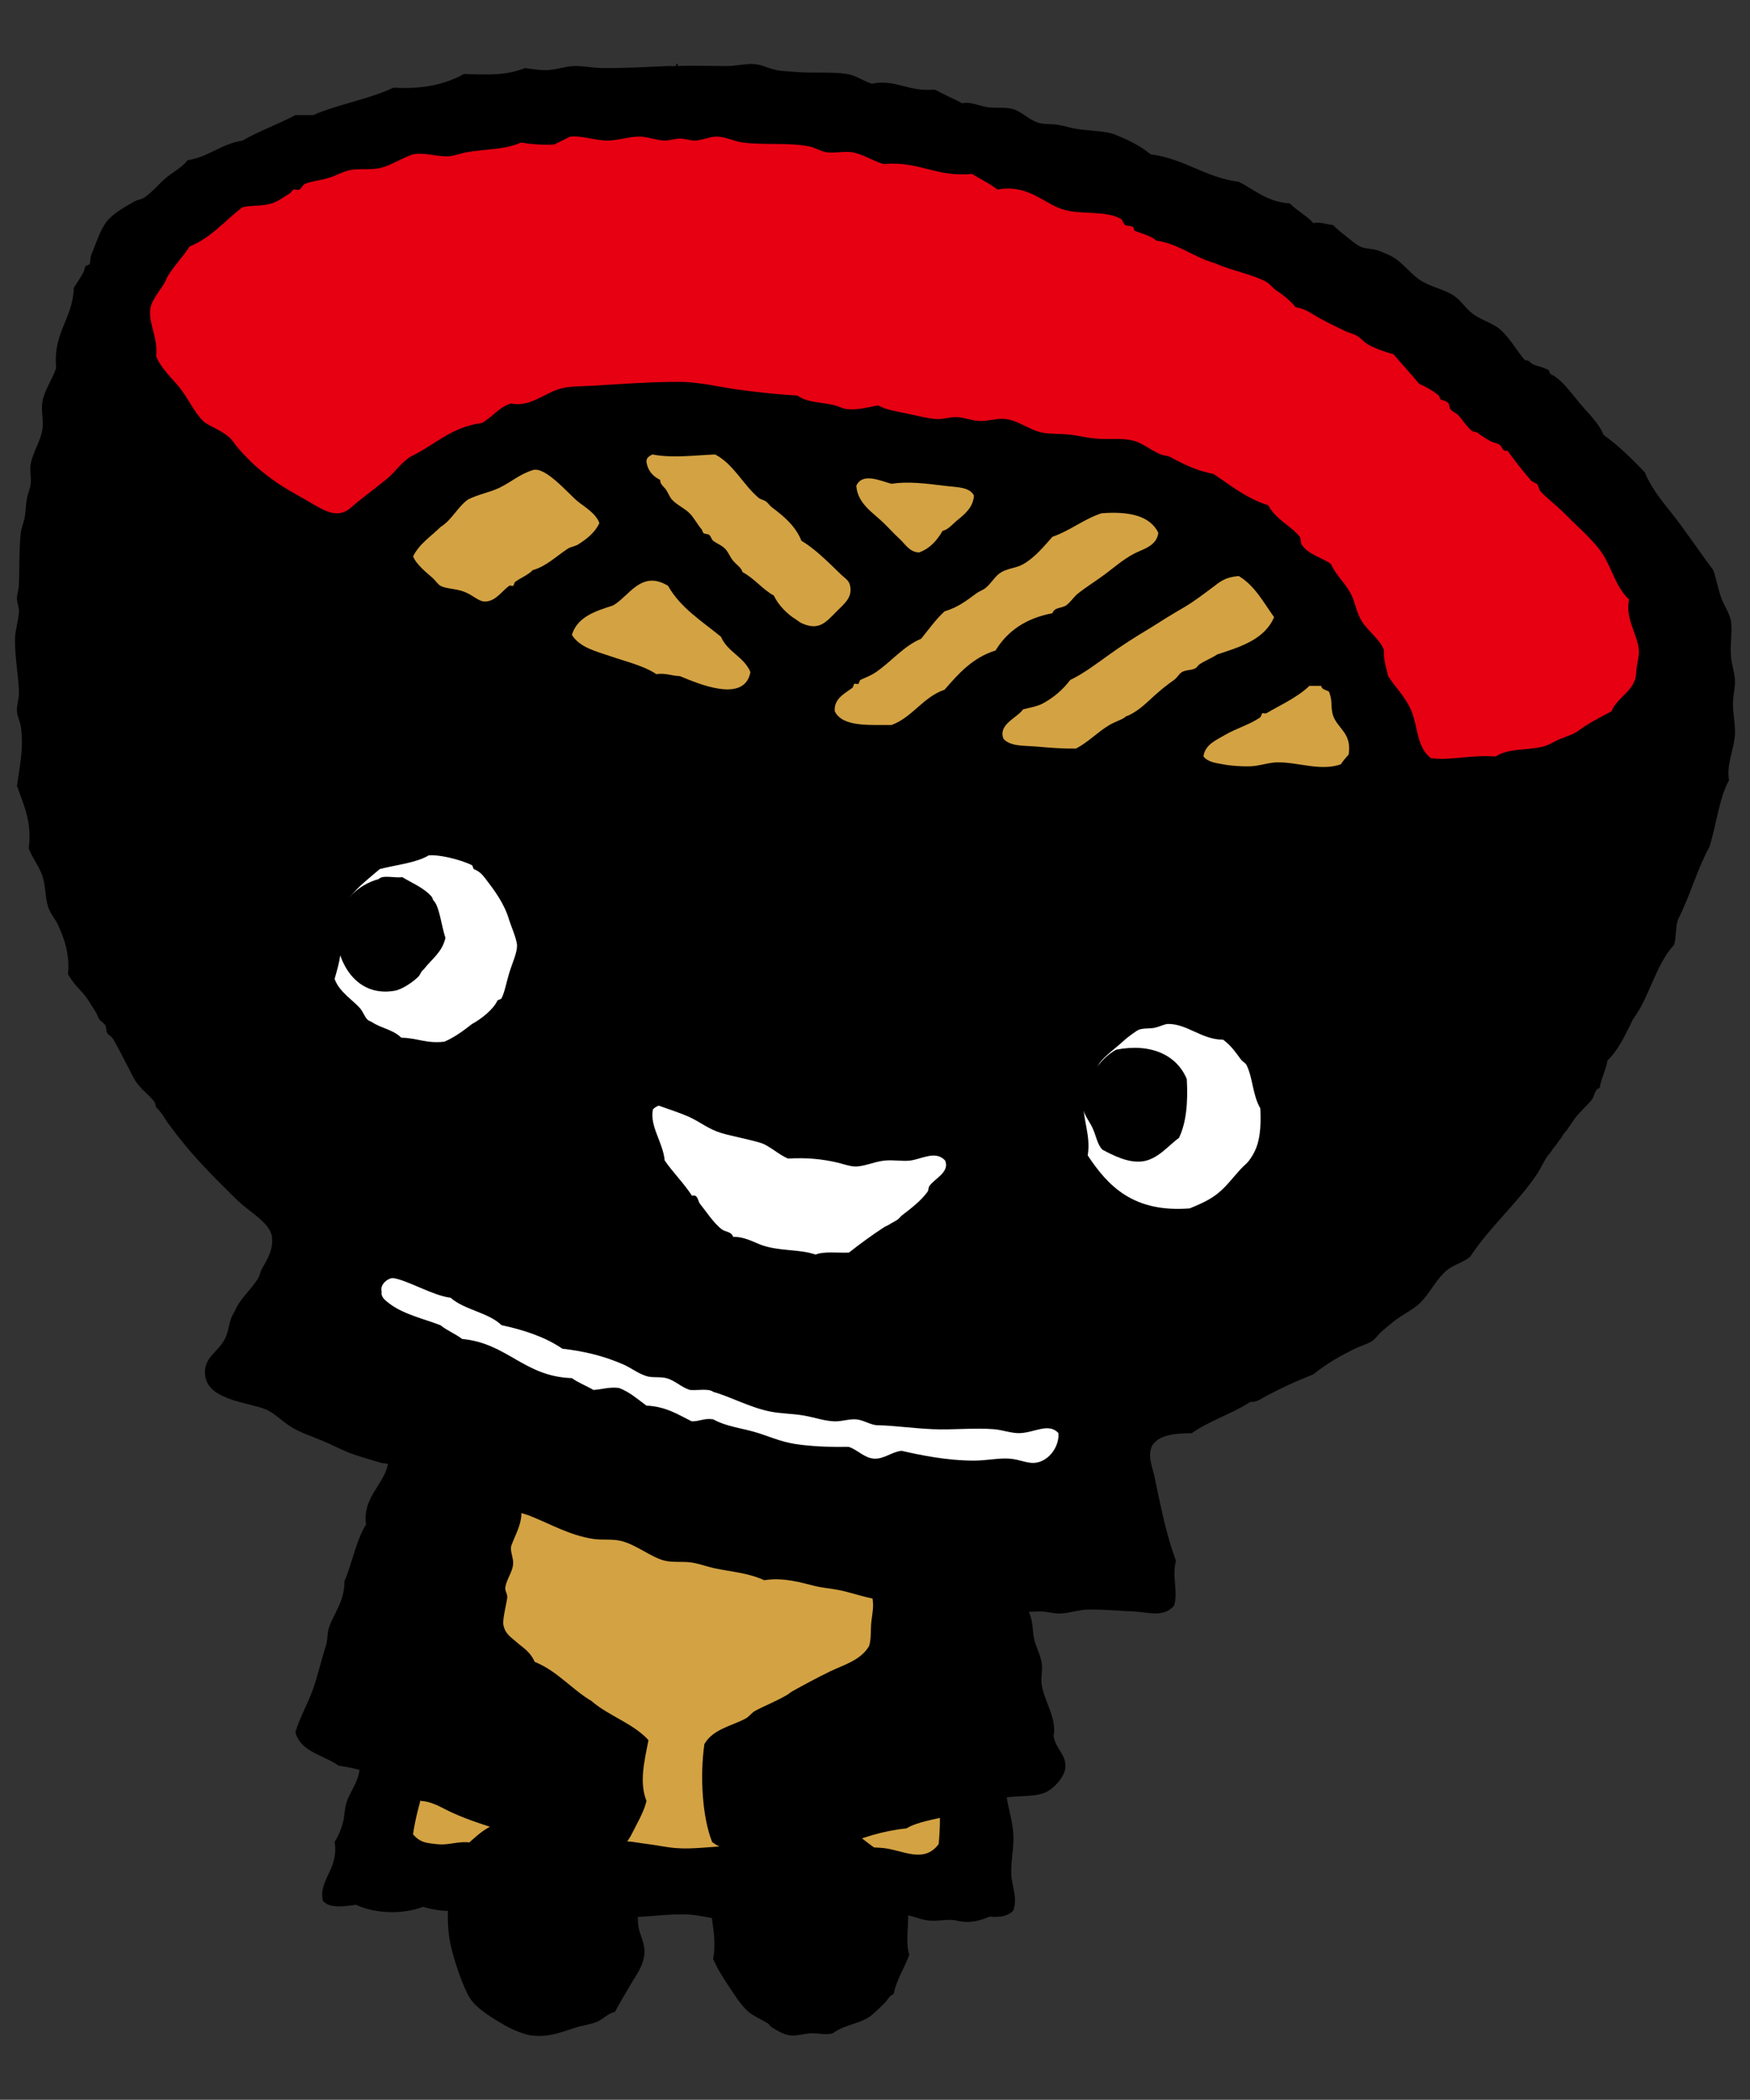<?xml version="1.0" encoding="utf-8"?>
<!-- Generator: Adobe Illustrator 21.1.0, SVG Export Plug-In . SVG Version: 6.00 Build 0)  -->
<svg version="1.1" id="レイヤー_1" xmlns="http://www.w3.org/2000/svg" xmlns:xlink="http://www.w3.org/1999/xlink" x="0px"
	 y="0px" viewBox="0 0 28.35 34.016" style="enable-background:new 0 0 28.35 34.016;" xml:space="preserve">
<rect x="0" y="0" width="28.35" height="34.016" fill="#333333" stroke="none"/>
<style type="text/css">
	.st0{fill-rule:evenodd;clip-rule:evenodd;}
	.st1{fill-rule:evenodd;clip-rule:evenodd;fill:#D3A243;}
	.st2{fill-rule:evenodd;clip-rule:evenodd;fill:#E60012;}
	.st3{fill-rule:evenodd;clip-rule:evenodd;fill:#FFFFFF;}
</style>
<g>
	<g>
		<path class="st0" d="M15.779,22.883c0.098,0.209,0.007,0.519,0.064,0.826c0.024,0.131,0.101,0.229,0.127,0.349
			c0.068,0.32,0.002,0.614,0,0.953c-0.001,0.112,0.03,0.236,0.032,0.35c0.002,0.149-0.045,0.276-0.032,0.413
			c0.017,0.173,0.116,0.32,0.159,0.476c0.017,0.249-0.023,0.482,0,0.731c0.015,0.16,0.086,0.32,0.095,0.477
			c0.008,0.137-0.035,0.275-0.032,0.413c0.005,0.208,0.079,0.394,0.095,0.604c0.012,0.158-0.011,0.318,0,0.477
			c0.017,0.246,0.106,0.487,0.127,0.731c0.019,0.227-0.038,0.436-0.032,0.667c0.006,0.2,0.11,0.399,0.032,0.604
			c-0.078,0.081-0.204,0.113-0.381,0.095c-0.171,0.07-0.323,0.116-0.54,0.064c-0.126-0.031-0.28,0.015-0.445,0
			c-0.145-0.013-0.271-0.086-0.413-0.096c-0.125-0.009-0.265,0.025-0.413,0.032c-0.26,0.012-0.522-0.013-0.763,0.127
			c-0.152-0.013-0.292-0.14-0.445-0.159c-0.198-0.024-0.424,0.05-0.635,0.064c-0.196,0.012-0.404-0.022-0.635-0.032
			c-0.055-0.002-0.101,0.039-0.159,0.032c-0.072-0.009-0.272-0.056-0.413-0.064c-0.421-0.024-0.844,0.075-1.207,0.032
			c-0.132-0.016-0.253-0.088-0.381-0.095c-0.148-0.008-0.298,0.052-0.445,0.063c-0.371,0.03-0.791,0.032-1.144,0
			C7.802,31,7.673,30.936,7.423,30.954c-0.208,0.014-0.384-0.008-0.572-0.064C6.529,31.02,6.064,31,5.77,30.858
			c-0.2,0.025-0.424,0.065-0.54-0.064c-0.075-0.338,0.262-0.515,0.191-0.953c0.057-0.092,0.096-0.184,0.127-0.286
			c0.036-0.117,0.029-0.237,0.064-0.35c0.071-0.232,0.297-0.441,0.191-0.794c0.035-0.16,0.152-0.284,0.191-0.445
			c0.03-0.124,0-0.257,0.032-0.381c0.019-0.077,0.066-0.171,0.095-0.254c0.193-0.554,0.395-1.25,0.509-1.938
			c0.312-0.387,0.173-1.225,0.476-1.62c0.037-0.535,0.158-0.986,0.445-1.271c0.023-0.03,0.058-0.048,0.095-0.064
			c0.367-0.033,0.699,0.032,1.017,0.032c0.132,0,0.253-0.039,0.381-0.032c0.139,0.007,0.28,0.084,0.413,0.095
			c0.096,0.008,0.213-0.034,0.318-0.032c0.211,0.005,0.42,0.074,0.635-0.032c0.235,0.064,0.535,0.154,0.826,0.032
			c0.212,0.11,0.517,0.063,0.858,0.095c0.236,0.022,0.482,0.133,0.731,0c0.221,0.075,0.394,0.109,0.635,0.032
			c0.155,0.015,0.284,0.055,0.413,0.095c0.328-0.112,1.012-0.06,1.334,0.064C15.47,22.79,15.651,22.718,15.779,22.883z"/>
		<path class="st1" d="M13.904,23.805c-0.159-0.013-0.321-0.063-0.476-0.064c-0.194,0-0.353,0.042-0.508,0.064
			c-0.162-0.035-0.292-0.122-0.477-0.127c-0.158-0.004-0.306,0.069-0.477,0.064c-0.166-0.005-0.286-0.076-0.445-0.095
			c-0.255,0.06-0.557,0.061-0.858,0.032c-0.129-0.012-0.255-0.066-0.381-0.063c-0.145,0.002-0.278,0.074-0.413,0.063
			c-0.185-0.014-0.321-0.153-0.477-0.159c-0.245,0.126-0.742-0.001-0.985,0.127c-0.131,0.125-0.165,0.306-0.222,0.477
			c-0.031,0.091-0.058,0.166-0.095,0.254c-0.11,0.257-0.142,0.541-0.222,0.826c-0.054,0.19-0.105,0.377-0.159,0.572
			c-0.104,0.378-0.284,0.762-0.286,1.176c-0.125,0.199-0.128,0.443-0.191,0.667c-0.03,0.109-0.096,0.212-0.127,0.318
			c-0.036,0.122-0.036,0.254-0.064,0.381c-0.099,0.461-0.281,0.92-0.35,1.398c0.123,0.143,0.231,0.14,0.381,0.159
			c0.163,0.02,0.292-0.029,0.445-0.032c0.114-0.002,0.229,0.033,0.349,0.032c0.113-0.001,0.241-0.036,0.35-0.032
			c0.137,0.006,0.274,0.054,0.413,0.064c0.245,0.017,0.485-0.016,0.731-0.032c0.315-0.02,0.669-0.073,0.921-0.032
			c0.083,0.013,0.144,0.022,0.222,0.032c0.149,0.019,0.296,0.052,0.445,0.064c0.284,0.022,0.569-0.026,0.858-0.032
			c0.115-0.002,0.229,0.033,0.35,0.032c0.133-0.001,0.255-0.039,0.381-0.032c0.128,0.007,0.248,0.053,0.381,0.064
			c0.481,0.039,0.967-0.078,1.398-0.032c0.314,0.034,0.65,0.256,0.89-0.064c0.025-0.253,0.03-0.516,0-0.763
			c-0.015-0.123-0.077-0.238-0.095-0.349c-0.023-0.139-0.024-0.284-0.032-0.413c-0.018-0.287,0.023-0.57,0-0.858
			c-0.023-0.286-0.134-0.549-0.159-0.826c-0.012-0.13,0.006-0.275,0-0.413c-0.004-0.105-0.037-0.216-0.032-0.318
			c0.007-0.139,0.073-0.276,0.064-0.413c-0.01-0.135-0.106-0.273-0.127-0.413c-0.059-0.394,0.041-0.827-0.127-1.176
			C14.524,23.753,14.205,23.829,13.904,23.805z"/>
	</g>
	<path class="st0" d="M10.505,28.19c-0.057,0.305-0.157,0.677-0.032,0.985c-0.029,0.124-0.092,0.255-0.159,0.381
		c-0.056,0.106-0.119,0.25-0.191,0.318c-0.023,0.021-0.073,0.011-0.095,0.032c-0.025,0.024-0.121,0.107-0.191,0.127
		c-0.315,0.092-0.553-0.149-0.921-0.063c-0.49-0.266-1.051-0.36-1.589-0.604c-0.165-0.075-0.318-0.181-0.509-0.191
		c-0.355-0.28-0.779-0.492-1.334-0.572c-0.241-0.172-0.609-0.217-0.699-0.54c0.083-0.277,0.232-0.51,0.318-0.794
		c0.043-0.142,0.087-0.297,0.127-0.445c0.02-0.076,0.049-0.144,0.064-0.222c0.013-0.068,0.01-0.153,0.032-0.223
		c0.071-0.228,0.256-0.429,0.254-0.762c0.127-0.297,0.188-0.66,0.35-0.921c-0.063-0.42,0.278-0.639,0.349-0.953
		c0.029-0.13,0.012-0.272,0.032-0.413c0.042-0.295,0.135-0.492,0.286-0.699c0.054-0.137,0.039-0.343,0.159-0.413
		c0.067-0.119,0.374-0.047,0.54,0c0.178,0.05,0.325,0.192,0.54,0.254c0.072,0.021,0.228,0.041,0.35,0.064
		c0.218,0.04,0.478,0.1,0.572,0.318c0.05,0.083,0.01,0.194,0,0.286c-0.031,0.289-0.109,0.447-0.191,0.699
		c-0.041,0.125-0.111,0.276-0.127,0.413c-0.014,0.118,0.021,0.227,0,0.35c-0.027,0.163-0.106,0.295-0.159,0.445
		c-0.018,0.091,0.037,0.183,0.032,0.286c-0.007,0.131-0.104,0.243-0.127,0.381c-0.009,0.053,0.032,0.099,0.032,0.159
		c0,0.056-0.08,0.358-0.064,0.445c0.031,0.162,0.129,0.206,0.254,0.318c0.102,0.078,0.201,0.159,0.254,0.286
		c0.369,0.15,0.596,0.442,0.921,0.635C9.859,27.798,10.258,27.918,10.505,28.19z"/>
	<path class="st0" d="M11.538,29.843c-0.16-0.394-0.202-1.065-0.127-1.589c0.142-0.244,0.436-0.29,0.667-0.413
		c0.061-0.032,0.094-0.092,0.159-0.127c0.159-0.085,0.345-0.157,0.509-0.254c0.036-0.021,0.057-0.043,0.095-0.064
		c0.167-0.093,0.403-0.221,0.604-0.318c0.233-0.112,0.496-0.179,0.635-0.413c0.034-0.115,0.024-0.232,0.032-0.35
		c0.006-0.094,0.034-0.218,0.032-0.318c-0.006-0.221-0.104-0.425-0.127-0.636c-0.041-0.365,0.002-0.746-0.032-1.112
		c-0.011-0.121-0.053-0.231-0.064-0.349c-0.025-0.274,0.003-0.555-0.032-0.826c0.142-0.239,0.502-0.261,0.763-0.381
		c0.39,0.072,0.835-0.081,1.112-0.159c0.063-0.018,0.191,0.059,0.222,0.095c0.125,0.145,0.058,0.401,0.191,0.604
		c-0.001,0.105-0.054,0.158-0.032,0.286c0.039,0.197,0.175,0.344,0.222,0.54c0.026,0.11,0.015,0.258,0.032,0.381
		c0.015,0.109,0.054,0.214,0.064,0.318c0.011,0.124-0.018,0.255,0,0.381c0.02,0.144,0.095,0.297,0.127,0.445
		c0.034,0.158,0.033,0.319,0.064,0.477c0.012,0.059,0.043,0.107,0.064,0.223c0.015,0.083,0.016,0.175,0.032,0.254
		c0.03,0.147,0.11,0.273,0.127,0.413c0.015,0.121-0.019,0.236,0,0.35c0.048,0.282,0.247,0.536,0.191,0.826
		c0.04,0.217,0.206,0.294,0.191,0.508c-0.011,0.143-0.184,0.353-0.35,0.413c-0.199,0.073-0.483,0.029-0.731,0.095
		c-0.06,0.016-0.123,0.036-0.191,0.064c-0.134,0.054-0.338,0.14-0.54,0.191c-0.311,0.078-0.584,0.114-0.763,0.222
		c-0.403,0.042-0.733,0.157-1.048,0.286c-0.369-0.069-0.574,0.04-0.826,0.159C12.288,30.088,11.824,30.054,11.538,29.843z"/>
	<g>
		<path class="st0" d="M19.02,26.012c-0.174,0.2-0.422,0.104-0.635,0.095c-0.247-0.01-0.517-0.038-0.763-0.032
			c-0.151,0.004-0.294,0.058-0.445,0.064c-0.095,0.004-0.186-0.026-0.286-0.032c-0.099-0.006-0.208,0.011-0.286,0
			c-0.291-0.043-0.498-0.223-0.89-0.159c-0.087,0.014-0.131,0.067-0.222,0.064c-0.18-0.007-0.347-0.115-0.508-0.159
			c-0.247,0.033-0.47,0.081-0.699,0.064c-0.23-0.018-0.461-0.111-0.699-0.159c-0.125-0.025-0.249-0.032-0.381-0.064
			c-0.228-0.055-0.507-0.145-0.826-0.095c-0.26-0.119-0.527-0.135-0.794-0.191c-0.126-0.026-0.252-0.075-0.381-0.095
			c-0.142-0.022-0.303,0.004-0.445-0.032c-0.214-0.055-0.455-0.259-0.699-0.318c-0.146-0.035-0.301-0.011-0.445-0.032
			c-0.39-0.057-0.705-0.248-1.049-0.381c-0.061-0.024-0.121-0.034-0.191-0.064c-0.144-0.06-0.323-0.077-0.54-0.127
			c-0.357-0.083-0.694-0.245-1.048-0.349c-0.156-0.041-0.287-0.207-0.477-0.286c-0.047-0.02-0.11-0.016-0.159-0.032
			c-0.097-0.031-0.256-0.074-0.413-0.127c-0.178-0.061-0.341-0.151-0.508-0.222c-0.176-0.075-0.351-0.126-0.508-0.223
			c-0.152-0.093-0.276-0.228-0.413-0.286c-0.278-0.117-0.928-0.147-0.985-0.54c-0.043-0.3,0.203-0.378,0.318-0.604
			c0.082-0.16,0.048-0.277,0.159-0.445c0.077-0.2,0.266-0.348,0.381-0.54c0.021-0.034,0.034-0.107,0.064-0.159
			c0.059-0.104,0.187-0.295,0.159-0.508c-0.03-0.232-0.372-0.406-0.572-0.604c-0.451-0.447-0.747-0.737-1.112-1.239
			c-0.049-0.067-0.087-0.147-0.159-0.222c-0.004-0.004-0.03-0.03-0.032-0.032c-0.015-0.022-0.013-0.072-0.032-0.095
			c-0.116-0.145-0.255-0.221-0.35-0.413c-0.022-0.046-0.04-0.083-0.064-0.127c-0.08-0.147-0.155-0.309-0.254-0.477
			c-0.02-0.034-0.078-0.065-0.095-0.095c-0.023-0.04-0.007-0.087-0.032-0.127c-0.021-0.034-0.075-0.064-0.095-0.095
			c-0.03-0.047-0.037-0.088-0.064-0.127c-0.072-0.107-0.122-0.211-0.222-0.318c-0.064-0.068-0.153-0.163-0.222-0.286
			c0.032-0.312-0.055-0.568-0.159-0.794c-0.045-0.098-0.125-0.184-0.159-0.286c-0.055-0.163-0.04-0.344-0.095-0.508
			c-0.054-0.16-0.161-0.288-0.222-0.445c0.055-0.458-0.089-0.716-0.191-1.017c0.041-0.312,0.112-0.583,0.064-0.953
			c-0.012-0.089-0.057-0.161-0.064-0.254c-0.007-0.094,0.031-0.193,0.032-0.286c0.001-0.243-0.07-0.591-0.064-0.89
			c0.003-0.149,0.056-0.284,0.064-0.445c0.003-0.067-0.037-0.149-0.032-0.223C0.278,9.615,0.303,9.549,0.305,9.49
			c0.013-0.284,0.001-0.585,0.032-0.858c0.009-0.084,0.048-0.167,0.064-0.254c0.018-0.102,0.016-0.193,0.032-0.286
			c0.015-0.089,0.054-0.167,0.064-0.254c0.011-0.107-0.018-0.218,0-0.318c0.036-0.2,0.164-0.377,0.191-0.572
			c0.02-0.151-0.026-0.3,0-0.445c0.032-0.178,0.158-0.355,0.222-0.54c-0.055-0.584,0.27-0.789,0.286-1.303
			C1.253,4.577,1.31,4.488,1.354,4.407c0.011-0.02,0.015-0.073,0.032-0.095c0.008-0.01,0.06-0.023,0.064-0.032
			C1.47,4.232,1.46,4.17,1.481,4.121c0.076-0.175,0.136-0.392,0.254-0.54c0.099-0.123,0.286-0.23,0.445-0.318
			c0.043-0.024,0.116-0.034,0.159-0.063c0.134-0.093,0.235-0.222,0.349-0.318c0.123-0.103,0.255-0.162,0.35-0.286
			c0.348-0.055,0.541-0.264,0.89-0.318c0.267-0.156,0.582-0.266,0.858-0.413c0.095,0,0.191,0,0.286,0
			C5.478,1.689,5.979,1.608,6.374,1.42c0.485,0.03,0.851-0.06,1.144-0.222c0.378,0.014,0.689,0.027,0.985-0.095
			c0.129,0.016,0.246,0.039,0.381,0.032C9.021,1.127,9.162,1.075,9.297,1.07c0.149-0.005,0.294,0.03,0.445,0.032
			c0.359,0.005,0.678-0.015,1.08-0.032c0.042-0.002,0.086,0.005,0.127,0c-0.006,0.001,0.015-0.053,0.032-0.032
			c0.001,0.002-0.001,0.032,0,0.032c0.261-0.011,0.529,0.001,0.794,0c0.144,0,0.306-0.041,0.445-0.032
			c0.124,0.009,0.213,0.065,0.349,0.095c0.097,0.022,0.217,0.022,0.318,0.032c0.275,0.025,0.569-0.007,0.826,0.032
			c0.159,0.024,0.255,0.11,0.413,0.159c0.379-0.08,0.587,0.138,1.017,0.095c0.143,0.079,0.3,0.145,0.445,0.222
			c0.143-0.03,0.264,0.042,0.413,0.064c0.123,0.018,0.279-0.007,0.413,0.032c0.142,0.041,0.258,0.176,0.413,0.222
			c0.085,0.025,0.208,0.014,0.318,0.032c0.095,0.015,0.197,0.05,0.286,0.064c0.224,0.035,0.479,0.032,0.636,0.095
			c0.207,0.084,0.409,0.179,0.572,0.318c0.553,0.071,0.876,0.374,1.43,0.445c0.259,0.133,0.458,0.326,0.826,0.35
			c0.115,0.118,0.27,0.196,0.381,0.318c0.135-0.019,0.21,0.023,0.318,0.032c0.07,0.068,0.147,0.134,0.222,0.191
			c0.073,0.055,0.135,0.117,0.222,0.159c0.078,0.038,0.194,0.031,0.286,0.063c0.069,0.025,0.168,0.066,0.222,0.096
			c0.186,0.099,0.317,0.307,0.508,0.413c0.189,0.105,0.38,0.127,0.54,0.254c0.077,0.061,0.156,0.177,0.254,0.254
			c0.132,0.105,0.329,0.157,0.445,0.254c0.167,0.14,0.282,0.364,0.413,0.508c0.065-0.009,0.084,0.044,0.127,0.064
			c0.06,0.028,0.177,0.05,0.254,0.095c0.013,0.008,0.021,0.059,0.032,0.064c0.179,0.081,0.331,0.303,0.477,0.477
			c0.138,0.164,0.303,0.313,0.381,0.508c0.248,0.176,0.459,0.389,0.667,0.604c0.101,0.241,0.248,0.431,0.413,0.635
			c0.228,0.282,0.459,0.635,0.699,0.953c0.048,0.144,0.071,0.281,0.127,0.445c0.043,0.124,0.137,0.25,0.159,0.381
			c0.026,0.158-0.017,0.365,0,0.572c0.009,0.116,0.058,0.263,0.064,0.381c0.006,0.125-0.031,0.251-0.032,0.381
			c-0.001,0.18,0.043,0.355,0.032,0.509c-0.018,0.249-0.142,0.488-0.095,0.731c-0.165,0.301-0.204,0.728-0.318,1.08
			c-0.198,0.364-0.318,0.805-0.508,1.176c-0.042,0.117-0.029,0.289-0.064,0.413c-0.302,0.323-0.399,0.851-0.667,1.207
			c-0.119,0.241-0.229,0.491-0.413,0.667c-0.027,0.163-0.1,0.282-0.127,0.445c-0.088,0.026-0.076,0.127-0.127,0.191
			c-0.072,0.091-0.2,0.199-0.286,0.318c-0.023,0.032-0.041,0.067-0.064,0.095c-0.032,0.039-0.049,0.079-0.095,0.127
			c-0.026,0.027-0.038,0.069-0.064,0.096c-0.034,0.036-0.049,0.078-0.095,0.127c-0.033,0.035-0.05,0.08-0.095,0.127
			c-0.056,0.059-0.12,0.213-0.191,0.318c-0.326,0.481-0.766,0.856-1.08,1.335c-0.112,0.094-0.268,0.127-0.381,0.222
			c-0.18,0.152-0.275,0.382-0.445,0.54c-0.108,0.101-0.283,0.182-0.413,0.286c-0.062,0.05-0.131,0.107-0.191,0.159
			c-0.056,0.049-0.104,0.123-0.159,0.159c-0.078,0.051-0.199,0.084-0.286,0.127c-0.237,0.118-0.445,0.234-0.667,0.413
			c-0.273,0.107-0.501,0.212-0.763,0.35c-0.085,0.044-0.153,0.106-0.254,0.095c-0.295,0.192-0.668,0.306-0.953,0.509
			c-0.276-0.001-0.523,0.027-0.635,0.191c-0.088,0.163-0.003,0.346,0.032,0.508c0.095,0.451,0.191,0.952,0.349,1.366
			C18.982,25.536,19.09,25.788,19.02,26.012z"/>
		<path class="st2" d="M24.23,12.255c0.214-0.138,0.508-0.097,0.763-0.159c0.104-0.025,0.19-0.088,0.286-0.127
			c0.101-0.041,0.206-0.07,0.286-0.127c0.163-0.123,0.353-0.219,0.54-0.318c0.094-0.217,0.299-0.291,0.381-0.508
			c0.02-0.053,0.021-0.158,0.032-0.223c0.015-0.092,0.036-0.178,0.032-0.254c-0.016-0.26-0.227-0.513-0.159-0.826
			c-0.229-0.22-0.279-0.522-0.445-0.763C25.8,8.738,25.54,8.517,25.374,8.347c-0.137-0.141-0.293-0.257-0.413-0.381
			c-0.031-0.033-0.032-0.095-0.064-0.127c-0.005-0.005-0.06-0.03-0.064-0.032c-0.035-0.023-0.038-0.034-0.064-0.063
			c-0.12-0.138-0.238-0.294-0.35-0.445c-0.086,0.02-0.077-0.061-0.127-0.095c-0.04-0.027-0.114-0.037-0.159-0.064
			c-0.086-0.05-0.148-0.088-0.191-0.127c-0.025-0.023-0.067-0.01-0.095-0.032c-0.085-0.066-0.147-0.172-0.222-0.254
			c-0.035-0.038-0.093-0.054-0.127-0.096c-0.02-0.024-0.015-0.073-0.032-0.095c-0.039-0.051-0.086-0.045-0.127-0.064
			c-0.009-0.004-0.022-0.056-0.032-0.064c-0.106-0.088-0.204-0.139-0.318-0.191c-0.133-0.163-0.277-0.316-0.413-0.477
			c-0.144-0.041-0.29-0.091-0.413-0.159c-0.06-0.033-0.108-0.094-0.159-0.127c-0.074-0.049-0.144-0.058-0.222-0.095
			c-0.131-0.063-0.258-0.125-0.381-0.191c-0.13-0.07-0.253-0.171-0.413-0.191c-0.071-0.094-0.213-0.209-0.286-0.254
			c-0.083-0.051-0.124-0.122-0.191-0.159c-0.2-0.111-0.583-0.189-0.794-0.286c-0.026-0.012-0.047-0.016-0.095-0.032
			c-0.325-0.108-0.539-0.297-0.89-0.349c-0.094-0.084-0.258-0.118-0.349-0.159c-0.011-0.005-0.019-0.056-0.032-0.063
			c-0.041-0.024-0.089-0.006-0.127-0.032c-0.026-0.017-0.036-0.079-0.064-0.095c-0.249-0.147-0.657-0.061-0.953-0.159
			c-0.306-0.101-0.565-0.41-1.048-0.318c-0.124-0.099-0.277-0.168-0.413-0.254c-0.589,0.059-0.846-0.213-1.43-0.159
			c-0.166-0.046-0.338-0.162-0.508-0.191c-0.13-0.021-0.282,0.016-0.413,0c-0.098-0.012-0.183-0.075-0.286-0.095
			c-0.348-0.069-0.737-0.017-1.08-0.064c-0.133-0.018-0.274-0.092-0.413-0.095c-0.114-0.002-0.227,0.057-0.35,0.064
			c-0.079,0.004-0.168-0.033-0.254-0.032c-0.087,0.001-0.182,0.036-0.254,0.032c-0.138-0.008-0.276-0.066-0.413-0.064
			c-0.173,0.003-0.339,0.065-0.508,0.064C9.629,2.276,9.437,2.193,9.234,2.214C9.148,2.256,9.065,2.3,8.979,2.341
			c-0.2,0.01-0.376-0.005-0.54-0.032c-0.27,0.122-0.592,0.104-0.89,0.159C7.458,2.485,7.357,2.528,7.264,2.532
			C7.082,2.541,6.89,2.466,6.692,2.5C6.507,2.558,6.34,2.681,6.152,2.723C5.997,2.757,5.828,2.726,5.675,2.755
			C5.56,2.776,5.449,2.844,5.326,2.882C5.199,2.921,5.049,2.934,4.944,2.977C4.9,2.995,4.893,3.047,4.849,3.072
			c-0.024,0.013-0.07-0.01-0.095,0C4.742,3.077,4.71,3.124,4.69,3.136C4.594,3.191,4.508,3.262,4.404,3.295
			C4.239,3.346,4.076,3.32,3.927,3.358C3.643,3.572,3.425,3.851,3.07,3.994C2.978,4.145,2.832,4.289,2.72,4.47
			C2.697,4.507,2.683,4.554,2.657,4.597C2.58,4.724,2.451,4.87,2.434,5.01C2.406,5.248,2.561,5.463,2.53,5.773
			c0.088,0.209,0.256,0.353,0.381,0.508c0.138,0.172,0.237,0.403,0.381,0.54C3.38,6.904,3.559,6.953,3.705,7.076
			c0.056,0.047,0.108,0.133,0.159,0.191c0.193,0.22,0.368,0.375,0.604,0.54c0.132,0.093,0.321,0.198,0.477,0.286
			c0.214,0.122,0.376,0.236,0.54,0.222c0.141-0.012,0.202-0.1,0.318-0.191c0.16-0.126,0.314-0.248,0.445-0.35
			c0.156-0.121,0.25-0.286,0.413-0.381c0.38-0.181,0.647-0.475,1.144-0.54C7.976,6.761,8.077,6.597,8.28,6.536
			c0.331,0.07,0.555-0.196,0.858-0.254C9.262,6.257,9.44,6.258,9.583,6.25c0.468-0.027,0.972-0.067,1.43-0.064
			c0.321,0.002,0.651,0.086,0.953,0.127c0.343,0.047,0.658,0.077,0.953,0.095c0.156,0.12,0.415,0.106,0.604,0.159
			c0.095,0.026,0.13,0.058,0.222,0.063C13.91,6.64,14.063,6.6,14.222,6.567c0.141,0.073,0.29,0.096,0.445,0.127
			c0.162,0.033,0.339,0.083,0.508,0.095c0.096,0.007,0.207-0.035,0.318-0.032c0.131,0.004,0.258,0.061,0.381,0.063
			c0.148,0.003,0.276-0.047,0.413-0.032c0.212,0.023,0.396,0.183,0.604,0.222c0.13,0.025,0.293,0.012,0.445,0.032
			c0.142,0.018,0.277,0.051,0.413,0.063c0.196,0.019,0.414-0.015,0.604,0.032c0.158,0.039,0.294,0.16,0.445,0.222
			c0.043,0.018,0.098,0.022,0.127,0.032c0.057,0.019,0.078,0.039,0.127,0.064c0.198,0.1,0.368,0.177,0.604,0.222
			c0.281,0.184,0.534,0.398,0.89,0.508c0.115,0.226,0.378,0.342,0.508,0.508c0.027,0.034,0.009,0.091,0.032,0.127
			c0.105,0.166,0.327,0.209,0.477,0.318c0.078,0.181,0.223,0.297,0.318,0.476c0.068,0.129,0.088,0.28,0.159,0.413
			c0.102,0.191,0.306,0.308,0.381,0.508c-0.011,0.169,0.04,0.278,0.064,0.413c0.115,0.186,0.284,0.337,0.381,0.572
			c0.108,0.261,0.085,0.594,0.318,0.763C23.51,12.324,23.822,12.225,24.23,12.255z"/>
		<path class="st1" d="M10.568,7.362c-0.047,0.028-0.101,0.048-0.095,0.127c0.025,0.145,0.109,0.23,0.222,0.286
			c-0.003,0.072,0.059,0.106,0.095,0.159c0.035,0.05,0.057,0.116,0.095,0.159c0.081,0.09,0.198,0.134,0.286,0.222
			c0.073,0.073,0.142,0.204,0.191,0.254c0.015,0.015,0.017,0.048,0.032,0.064c0.024,0.025,0.065,0.01,0.095,0.032
			c0.026,0.018,0.037,0.075,0.064,0.095c0.058,0.045,0.137,0.073,0.191,0.127c0.054,0.054,0.082,0.135,0.127,0.191
			c0.059,0.073,0.131,0.107,0.159,0.191c0.193,0.103,0.318,0.275,0.508,0.381c0.068,0.154,0.231,0.311,0.35,0.381
			c0.027,0.016,0.06,0.047,0.095,0.063c0.287,0.134,0.399-0.018,0.572-0.19c0.132-0.132,0.239-0.217,0.222-0.381
			c-0.012-0.119-0.071-0.138-0.159-0.222C13.411,9.1,13.201,8.89,12.983,8.76c-0.097-0.245-0.3-0.408-0.477-0.54
			c-0.035-0.026-0.061-0.07-0.095-0.095c-0.037-0.027-0.092-0.033-0.127-0.064c-0.252-0.218-0.399-0.541-0.699-0.699
			C11.248,7.376,10.892,7.425,10.568,7.362z"/>
		<path class="st1" d="M9.361,8.124C9.199,7.991,8.835,7.551,8.63,7.616c-0.221,0.07-0.341,0.19-0.54,0.286
			C7.928,7.98,7.75,8.006,7.581,8.092C7.409,8.217,7.32,8.424,7.137,8.537C6.983,8.69,6.793,8.808,6.692,9.014
			c0.055,0.135,0.223,0.267,0.318,0.35c0.04,0.035,0.085,0.105,0.127,0.127c0.09,0.049,0.241,0.042,0.381,0.095
			C7.67,9.643,7.755,9.751,7.867,9.745C8.036,9.735,8.125,9.58,8.249,9.49c0.014-0.01,0.048,0.007,0.064,0
			c0.01-0.004,0.021-0.056,0.032-0.063c0.11-0.079,0.2-0.105,0.286-0.191c0.222-0.062,0.388-0.232,0.572-0.35
			C9.247,8.858,9.318,8.85,9.361,8.823C9.509,8.73,9.637,8.629,9.71,8.474C9.652,8.312,9.465,8.21,9.361,8.124z"/>
		<path class="st1" d="M15.302,7.87c-0.299-0.038-0.61-0.075-0.858-0.032c-0.182-0.048-0.473-0.189-0.572,0.032
			c0.021,0.292,0.278,0.44,0.445,0.604c0.084,0.082,0.166,0.173,0.254,0.254c0.1,0.092,0.161,0.215,0.318,0.222
			c0.178-0.065,0.291-0.196,0.381-0.35c0.093-0.02,0.173-0.119,0.222-0.159c0.127-0.104,0.273-0.214,0.286-0.413
			C15.708,7.884,15.483,7.893,15.302,7.87z"/>
		<path class="st1" d="M17.844,8.315c-0.294,0.098-0.504,0.28-0.794,0.381c-0.142,0.158-0.283,0.335-0.477,0.445
			c-0.107,0.061-0.243,0.065-0.349,0.127c-0.106,0.062-0.154,0.17-0.254,0.254c-0.042,0.036-0.104,0.054-0.159,0.095
			c-0.165,0.122-0.301,0.226-0.508,0.286c-0.144,0.131-0.257,0.293-0.381,0.445c-0.28,0.114-0.482,0.371-0.731,0.54
			c-0.079,0.054-0.18,0.094-0.254,0.127c-0.01,0.005-0.02,0.056-0.032,0.063c-0.015,0.01-0.047-0.007-0.064,0
			c-0.009,0.004-0.021,0.056-0.032,0.064c-0.113,0.087-0.304,0.173-0.286,0.381c0.126,0.255,0.544,0.219,0.921,0.222
			c0.345-0.131,0.504-0.449,0.858-0.572c0.227-0.26,0.454-0.52,0.826-0.635c0.192-0.317,0.494-0.523,0.921-0.604
			c0.035-0.101,0.148-0.076,0.222-0.127c0.066-0.044,0.123-0.137,0.191-0.191c0.143-0.114,0.301-0.209,0.445-0.318
			c0.147-0.111,0.284-0.229,0.445-0.318c0.155-0.086,0.385-0.126,0.413-0.349C18.63,8.355,18.292,8.28,17.844,8.315z"/>
		<path class="st1" d="M20.068,9.332c-0.172,0.015-0.257,0.058-0.349,0.127c-0.172,0.129-0.375,0.286-0.54,0.381
			c-0.106,0.061-0.237,0.14-0.318,0.191c-0.085,0.053-0.17,0.109-0.254,0.159c-0.227,0.135-0.437,0.271-0.635,0.413
			c-0.218,0.156-0.421,0.311-0.635,0.413c-0.118,0.157-0.266,0.284-0.445,0.381c-0.09,0.048-0.209,0.066-0.318,0.095
			c-0.104,0.144-0.407,0.243-0.318,0.476c0.11,0.129,0.347,0.109,0.54,0.127c0.206,0.019,0.433,0.035,0.635,0.032
			c0.202-0.106,0.347-0.265,0.54-0.381c0.08-0.048,0.221-0.096,0.254-0.127c0.029-0.028,0.021-0.011,0.064-0.032
			c0.178-0.088,0.281-0.2,0.413-0.318c0.102-0.091,0.196-0.169,0.318-0.254c0.05-0.034,0.079-0.099,0.127-0.127
			c0.065-0.038,0.154-0.026,0.222-0.063c0.017-0.009,0.041-0.049,0.064-0.064c0.104-0.067,0.195-0.098,0.286-0.159
			c0.384-0.125,0.77-0.246,0.921-0.604C20.468,9.758,20.327,9.486,20.068,9.332z"/>
		<path class="st1" d="M12.157,10.888c-0.102-0.248-0.373-0.326-0.477-0.572c-0.308-0.253-0.656-0.467-0.858-0.826
			c-0.435-0.264-0.63,0.171-0.89,0.318c-0.288,0.093-0.579,0.184-0.667,0.477c0.127,0.207,0.393,0.266,0.636,0.35
			c0.259,0.089,0.528,0.15,0.731,0.286c0.159-0.021,0.246,0.029,0.381,0.032C11.304,11.072,12.061,11.404,12.157,10.888z"/>
		<path class="st1" d="M21.403,11.111c-0.063,0-0.127,0-0.191,0c-0.193,0.188-0.485,0.318-0.699,0.445
			c-0.016,0.009-0.047-0.008-0.064,0c-0.01,0.005-0.02,0.056-0.032,0.064c-0.178,0.123-0.384,0.176-0.572,0.286
			c-0.143,0.084-0.325,0.157-0.349,0.349c0.077,0.095,0.21,0.107,0.318,0.127c0.133,0.025,0.304,0.037,0.445,0.032
			c0.156-0.006,0.292-0.064,0.445-0.064c0.343,0,0.691,0.146,1.017,0.032c0.037-0.058,0.083-0.107,0.127-0.159
			c0.055-0.352-0.179-0.414-0.254-0.636c-0.043-0.146-0.001-0.225-0.064-0.381C21.488,11.174,21.412,11.176,21.403,11.111z"/>
		<path class="st3" d="M6.374,20.706c-0.073-0.011-0.228,0.094-0.191,0.222c-0.017,0.087,0.068,0.146,0.127,0.191
			c0.229,0.175,0.574,0.251,0.826,0.35c0.105,0.086,0.242,0.139,0.35,0.222c0.736,0.069,1.001,0.609,1.779,0.635
			c0.105,0.075,0.235,0.125,0.35,0.191c0.14-0.008,0.246-0.051,0.413-0.032c0.177,0.067,0.303,0.184,0.445,0.286
			c0.314,0.014,0.512,0.145,0.731,0.254c0.131,0.004,0.199-0.055,0.35-0.032c0.229,0.126,0.48,0.142,0.731,0.223
			c0.246,0.079,0.402,0.157,0.699,0.191c0.258,0.029,0.482,0.036,0.763,0.032c0.144,0.044,0.252,0.181,0.413,0.191
			c0.161,0.009,0.284-0.109,0.445-0.127c0.275,0.063,0.727,0.16,1.176,0.159c0.204,0,0.392-0.045,0.572-0.032
			c0.175,0.012,0.302,0.091,0.445,0.063c0.209-0.04,0.364-0.269,0.349-0.476c-0.159-0.176-0.392-0.004-0.635,0
			c-0.131,0.002-0.275-0.053-0.413-0.064c-0.312-0.025-0.672,0.014-0.985,0c-0.337-0.015-0.634-0.059-0.89-0.064
			c-0.117,0.001-0.224-0.082-0.349-0.095c-0.108-0.011-0.237,0.034-0.35,0.032c-0.169-0.004-0.325-0.064-0.508-0.095
			c-0.175-0.03-0.372-0.03-0.54-0.064c-0.336-0.068-0.638-0.239-0.921-0.318c-0.077-0.061-0.255-0.02-0.381-0.032
			c-0.142-0.045-0.241-0.155-0.381-0.191c-0.105-0.027-0.219-0.002-0.318-0.032c-0.135-0.04-0.252-0.135-0.381-0.191
			c-0.31-0.134-0.609-0.21-0.985-0.254c-0.27-0.185-0.61-0.301-0.985-0.381c-0.215-0.208-0.602-0.246-0.826-0.445
			C7.023,20.993,6.603,20.74,6.374,20.706z"/>
	</g>
	<path class="st3" d="M5.421,15.858c0.053-0.201,0.124-0.385,0.095-0.667c0.074-0.202,0.13-0.421,0.159-0.667
		c0.137-0.17,0.311-0.303,0.477-0.445c0.269-0.07,0.581-0.097,0.794-0.222c0.15-0.017,0.5,0.061,0.699,0.159
		c0.014,0.007,0.02,0.058,0.032,0.064c0.072,0.032,0.111,0.054,0.191,0.159c0.138,0.181,0.303,0.397,0.381,0.667
		c0.022,0.075,0.126,0.313,0.127,0.413c0.001,0.117-0.076,0.28-0.127,0.445c-0.043,0.141-0.075,0.321-0.127,0.413
		c-0.008,0.013-0.059,0.021-0.064,0.032c-0.066,0.146-0.264,0.3-0.413,0.381C7.509,16.696,7.37,16.801,7.2,16.875
		c-0.29,0.036-0.446-0.062-0.699-0.064c-0.136-0.135-0.331-0.153-0.477-0.254c-0.008-0.005-0.054-0.023-0.064-0.032
		c-0.056-0.051-0.074-0.13-0.127-0.191C5.719,16.203,5.49,16.064,5.421,15.858z"/>
	<path class="st3" d="M19.814,16.843C19.933,16.931,20,17.022,20.1,17.16c0.031,0.043,0.076,0.056,0.095,0.096
		c0.102,0.208,0.097,0.485,0.222,0.699c0.015,0.296-0.002,0.562-0.127,0.763c-0.041,0.066-0.067,0.107-0.127,0.159
		c-0.088,0.076-0.213,0.241-0.318,0.349c-0.163,0.17-0.315,0.245-0.572,0.35c-0.908,0.071-1.319-0.355-1.652-0.858
		c0.054-0.33-0.087-0.586-0.064-0.858c0.01-0.111,0.071-0.185,0.127-0.318c0.045-0.108,0.069-0.233,0.127-0.318
		c0.038-0.055,0.098-0.111,0.191-0.191c0.074-0.064,0.137-0.111,0.222-0.191c0.028-0.026,0.181-0.142,0.222-0.159
		c0.071-0.029,0.175-0.017,0.254-0.032c0.082-0.016,0.167-0.063,0.222-0.063C19.237,16.586,19.464,16.842,19.814,16.843z"/>
	<path class="st0" d="M6.135,14.241c0.065-0.073,0.264-0.012,0.381-0.032c0.129,0.081,0.358,0.175,0.477,0.318
		c0.02,0.024,0.012,0.043,0.032,0.063c0.096,0.101,0.122,0.393,0.191,0.604c-0.052,0.234-0.226,0.346-0.35,0.508
		c-0.057,0.045-0.049,0.083-0.095,0.127c-0.07,0.067-0.246,0.199-0.381,0.222c-0.642,0.11-0.996-0.499-0.953-1.176
		C5.584,14.579,5.787,14.338,6.135,14.241z"/>
	<path class="st0" d="M19.226,17.482c0.022,0.382-0.01,0.71-0.127,0.953c-0.165,0.114-0.344,0.354-0.604,0.381
		c-0.224,0.024-0.462-0.099-0.636-0.191c-0.084-0.087-0.1-0.221-0.159-0.35c-0.051-0.112-0.149-0.22-0.159-0.349
		c-0.006-0.073,0.035-0.18,0.064-0.286c0.023-0.084,0.038-0.205,0.064-0.254c0.007-0.014,0.058-0.02,0.064-0.032
		c0.058-0.129,0.224-0.283,0.349-0.349C18.645,16.894,19.068,17.094,19.226,17.482z"/>
	<path class="st0" d="M14.73,31.67c-0.079,0.217-0.203,0.39-0.254,0.635c-0.078,0.027-0.099,0.107-0.159,0.159
		c-0.058,0.05-0.16,0.165-0.254,0.222c-0.172,0.105-0.405,0.124-0.572,0.254c-0.115,0.032-0.237-0.005-0.35,0
		c-0.125,0.005-0.238,0.048-0.349,0.032c-0.103-0.015-0.188-0.07-0.286-0.127c-0.029-0.017-0.042-0.05-0.064-0.064
		c-0.106-0.065-0.239-0.122-0.318-0.191c-0.123-0.107-0.222-0.27-0.318-0.413c-0.103-0.153-0.197-0.308-0.254-0.445
		c0.101-0.483-0.189-0.987,0.032-1.366c0.012-0.02,0.047-0.038,0.064-0.064c0.045-0.068,0.16-0.222,0.222-0.318
		c0.038-0.058,0.034-0.121,0.064-0.159c0.034-0.044,0.08-0.051,0.127-0.095c0.07-0.066,0.134-0.153,0.222-0.191
		c0.134-0.057,0.405-0.093,0.54-0.095c0.25-0.005,0.702,0.094,0.921,0.191c0.106,0.046,0.217,0.147,0.318,0.222
		c0.137,0.103,0.238,0.167,0.318,0.286c0.065,0.097,0.101,0.247,0.159,0.381c0.056,0.129,0.139,0.241,0.159,0.349
		C14.743,31.122,14.657,31.431,14.73,31.67z"/>
	<path class="st0" d="M8.217,29.51c0.353-0.015,0.68-0.092,0.985-0.032c0.069,0.014,0.148,0.092,0.222,0.127
		c0.171,0.081,0.279,0.094,0.413,0.222c0.045,0.043,0.16,0.085,0.222,0.159c0.05,0.127,0.045,0.269,0.095,0.413
		c0.039,0.111,0.132,0.202,0.159,0.318c0.034,0.146,0.005,0.343,0.032,0.508c0.018,0.113,0.104,0.253,0.095,0.413
		c-0.011,0.207-0.136,0.359-0.222,0.508c-0.09,0.156-0.176,0.296-0.254,0.445c-0.113,0.024-0.186,0.114-0.286,0.159
		c-0.11,0.05-0.233,0.058-0.35,0.096c-0.243,0.078-0.446,0.165-0.731,0.127c-0.104-0.014-0.303-0.095-0.413-0.159
		c-0.16-0.093-0.461-0.264-0.572-0.445c-0.115-0.186-0.265-0.63-0.318-0.89c-0.098-0.484-0.007-1.123,0.222-1.557
		C7.721,29.755,7.884,29.547,8.217,29.51z"/>
	<path class="st3" d="M15.311,18.8c0.08,0.188-0.169,0.291-0.254,0.413c-0.021,0.031-0.011,0.067-0.032,0.095
		c-0.106,0.144-0.244,0.251-0.413,0.381c-0.024,0.019-0.042,0.047-0.064,0.063c-0.042,0.033-0.098,0.055-0.159,0.095
		c-0.015,0.01-0.043,0.018-0.064,0.032c-0.201,0.131-0.398,0.275-0.572,0.413c-0.182,0.008-0.405-0.024-0.54,0.032
		c-0.274-0.093-0.585-0.048-0.89-0.159c-0.098-0.036-0.273-0.135-0.445-0.127c-0.033-0.092-0.126-0.076-0.191-0.127
		c-0.129-0.103-0.24-0.274-0.35-0.413c-0.032-0.04-0.028-0.154-0.127-0.127C11.078,19.167,10.906,19,10.768,18.8
		c-0.027-0.294-0.246-0.555-0.191-0.826c0.023-0.03,0.058-0.048,0.095-0.063c0.132,0.05,0.351,0.117,0.508,0.191
		c0.169,0.079,0.303,0.193,0.508,0.254c0.167,0.05,0.443,0.1,0.635,0.159c0.139,0.042,0.297,0.196,0.445,0.254
		c0.294-0.018,0.552,0.007,0.794,0.064c0.099,0.023,0.192,0.06,0.286,0.064c0.145,0.005,0.309-0.077,0.477-0.095
		c0.15-0.016,0.287,0.014,0.413,0C14.936,18.778,15.154,18.631,15.311,18.8z"/>
</g>
</svg>
